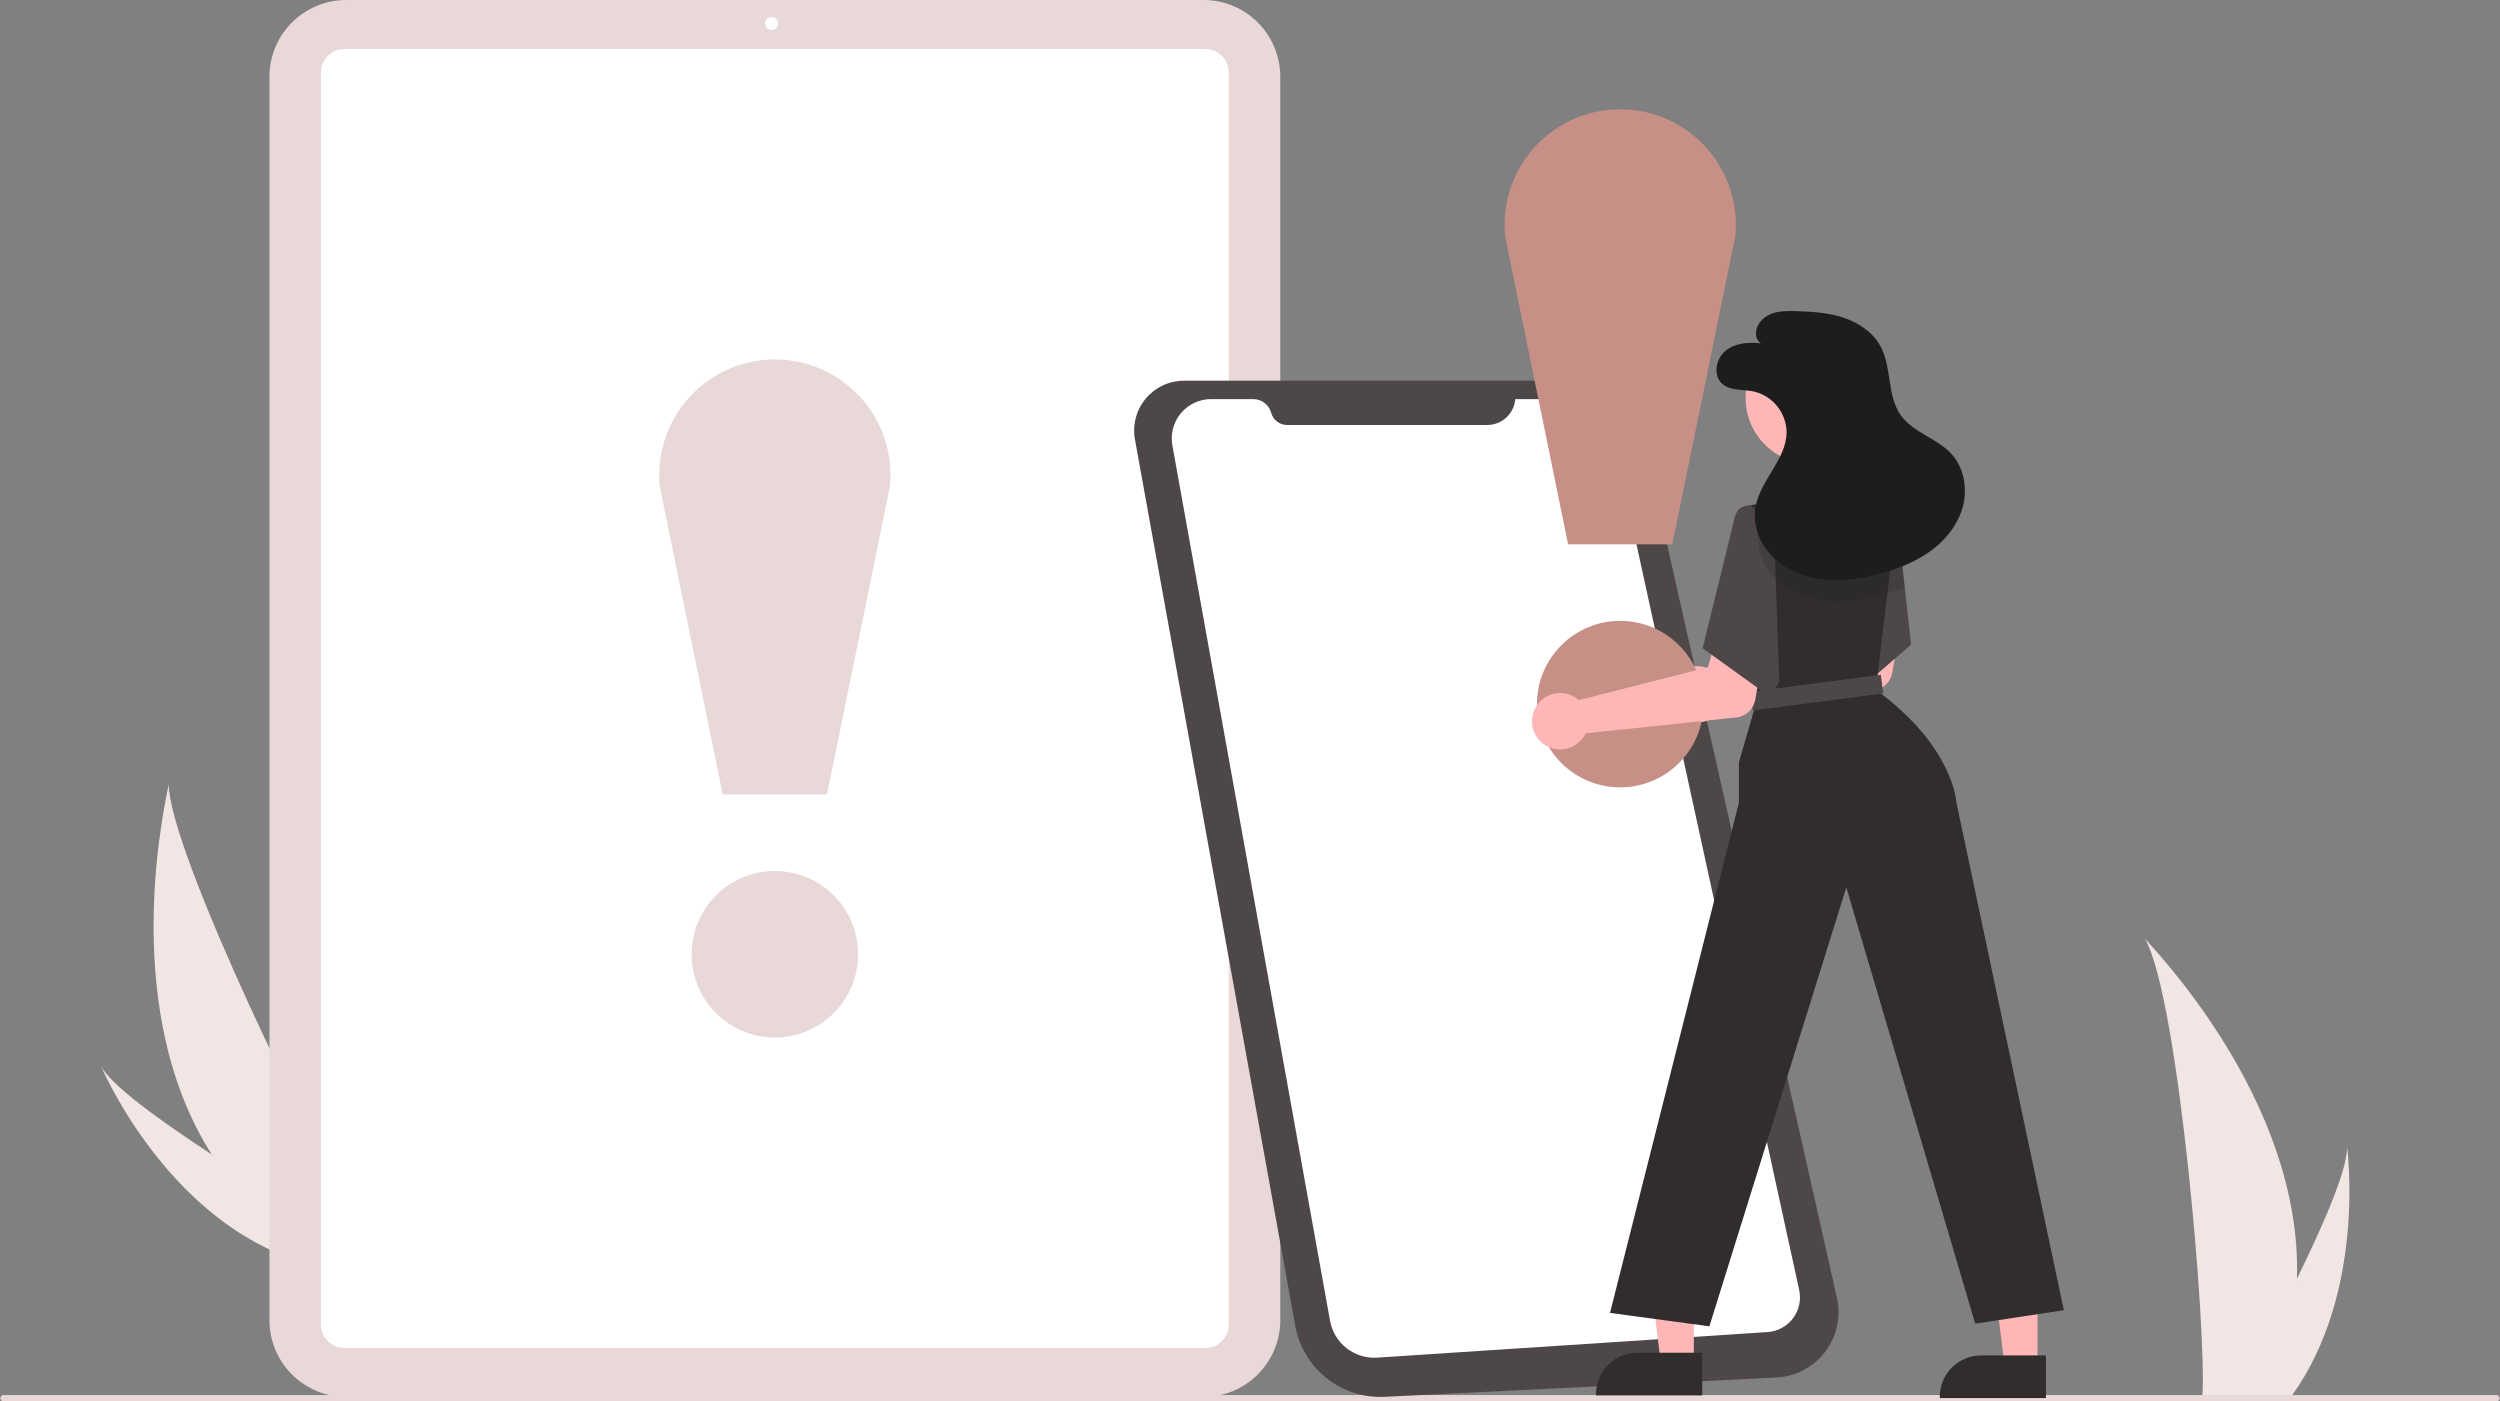 <svg width="553" height="310" viewBox="0 0 553 310" fill="none" xmlns="http://www.w3.org/2000/svg">
<rect x="0" y="0" width="553" height="310" fill="#808080" stroke="none"/>
<g clip-path="url(#clip0_8200_96081)">
<path d="M46.839 255.371C51.554 262.843 57.299 269.615 63.903 275.485C64.054 275.622 64.209 275.754 64.364 275.889L78.465 267.511C78.361 267.369 78.246 267.21 78.122 267.036C70.76 256.786 37.508 188.593 37.305 173.492C37.28 174.742 25.339 221.676 46.839 255.371Z" fill="#F2E6E4"/>
<path d="M61.183 277.102C61.4 277.199 61.623 277.295 61.847 277.385L72.426 271.1C72.261 271.004 72.068 270.892 71.847 270.765C68.225 268.65 57.45 262.293 46.84 255.37C35.44 247.929 24.225 239.84 22.279 235.656C22.684 236.619 35.236 265.875 61.183 277.102Z" fill="#F2E6E4"/>
<path d="M508.082 282.862C507.846 291.695 506.366 300.45 503.687 308.87C503.627 309.066 503.561 309.258 503.497 309.454H487.095C487.112 309.278 487.13 309.083 487.147 308.87C488.241 296.297 481.993 220.688 474.454 207.602C475.114 208.663 509.354 242.912 508.082 282.862Z" fill="#F2E6E4"/>
<path d="M506.852 308.87C506.714 309.065 506.572 309.261 506.426 309.453H494.12C494.213 309.287 494.321 309.091 494.447 308.87C496.48 305.201 502.496 294.232 508.081 282.861C514.081 270.641 519.59 257.958 519.126 253.367C519.269 254.402 523.423 285.964 506.852 308.87Z" fill="#F2E6E4"/>
<path d="M266.241 309H76.557C72.061 308.995 67.751 307.207 64.572 304.028C61.392 300.849 59.604 296.539 59.599 292.043V16.958C59.604 12.462 61.392 8.151 64.572 4.972C67.751 1.793 72.061 0.005 76.557 0H266.241C270.737 0.005 275.047 1.793 278.226 4.972C281.405 8.151 283.194 12.462 283.199 16.958V292.043C283.194 296.539 281.405 300.849 278.226 304.028C275.047 307.207 270.737 308.995 266.241 309Z" fill="#E8D8D8"/>
<path d="M266.575 298.182H76.223C74.837 298.18 73.508 297.629 72.528 296.649C71.548 295.669 70.997 294.34 70.996 292.955V16.048C70.997 14.662 71.548 13.333 72.528 12.353C73.508 11.373 74.837 10.822 76.223 10.82H266.575C267.961 10.822 269.29 11.373 270.27 12.353C271.25 13.333 271.801 14.662 271.803 16.048V292.955C271.801 294.34 271.25 295.669 270.27 296.649C269.29 297.629 267.961 298.18 266.575 298.182Z" fill="white"/>
<path d="M170.678 6.635C171.475 6.635 172.121 5.989 172.121 5.193C172.121 4.396 171.475 3.75 170.678 3.75C169.881 3.75 169.235 4.396 169.235 5.193C169.235 5.989 169.881 6.635 170.678 6.635Z" fill="white"/>
<path d="M552.208 310H0.791C0.604 310 0.424 309.926 0.291 309.793C0.158 309.661 0.084 309.481 0.084 309.293C0.084 309.106 0.158 308.926 0.291 308.793C0.424 308.66 0.604 308.586 0.791 308.586H552.208C552.396 308.586 552.576 308.66 552.708 308.793C552.841 308.926 552.915 309.106 552.915 309.293C552.915 309.481 552.841 309.661 552.708 309.793C552.576 309.926 552.396 310 552.208 310Z" fill="#E8D8D8"/>
<path d="M171.397 229.493C181.567 229.493 189.812 221.248 189.812 211.078C189.812 200.908 181.567 192.664 171.397 192.664C161.227 192.664 152.983 200.908 152.983 211.078C152.983 221.248 161.227 229.493 171.397 229.493Z" fill="#E8D8D8"/>
<path d="M182.926 175.737H159.869L145.949 107.645C145.591 104.09 145.982 100.499 147.098 97.104C148.213 93.709 150.027 90.585 152.423 87.934C154.82 85.283 157.745 83.163 161.01 81.712C164.276 80.261 167.809 79.51 171.383 79.508C174.956 79.506 178.491 80.252 181.758 81.7C185.025 83.147 187.953 85.263 190.353 87.911C192.752 90.56 194.57 93.681 195.689 97.075C196.808 100.469 197.204 104.059 196.85 107.615L182.926 175.737Z" fill="#E8D8D8"/>
<path d="M261.994 84.211H346.269C350.335 84.211 354.281 85.595 357.457 88.135C360.633 90.674 362.851 94.219 363.745 98.186L406.327 287.063C406.792 289.123 406.8 291.26 406.351 293.323C405.903 295.387 405.008 297.327 403.73 299.009C402.452 300.69 400.822 302.072 398.954 303.056C397.086 304.041 395.025 304.605 392.915 304.709L306.28 308.977C301.641 309.206 297.078 307.739 293.441 304.85C289.804 301.961 287.342 297.847 286.516 293.277L262.36 159.739L257.791 134.48L251.049 97.204C250.76 95.608 250.827 93.967 251.245 92.4C251.663 90.832 252.422 89.376 253.467 88.135C254.512 86.894 255.818 85.899 257.292 85.221C258.766 84.543 260.372 84.198 261.994 84.211Z" fill="#4E4747"/>
<path d="M335.174 88.281H345.011C347.836 88.281 350.577 89.248 352.777 91.019C354.977 92.791 356.505 95.263 357.107 98.023L397.981 285.358C398.216 286.437 398.216 287.553 397.98 288.632C397.744 289.71 397.278 290.725 396.615 291.607C395.951 292.489 395.104 293.218 394.133 293.742C393.162 294.267 392.089 294.576 390.987 294.649L304.632 300.308C302.196 300.468 299.787 299.725 297.863 298.221C295.94 296.717 294.637 294.558 294.205 292.155L259.327 98.526C259.102 97.273 259.154 95.985 259.48 94.754C259.806 93.523 260.398 92.379 261.215 91.402C262.032 90.425 263.053 89.639 264.207 89.1C265.36 88.561 266.618 88.281 267.892 88.281H277.224C278.127 88.281 279.005 88.579 279.722 89.129C280.439 89.678 280.955 90.448 281.19 91.32C281.397 92.091 281.852 92.771 282.485 93.256C283.118 93.741 283.893 94.004 284.691 94.004H328.994C330.556 94.004 332.06 93.414 333.205 92.353C334.351 91.292 335.054 89.838 335.174 88.281Z" fill="white"/>
<path d="M378.758 148.331C379.034 148.51 379.296 148.71 379.54 148.929L408.086 141.652L410.034 134.766L420.811 136.346L418.548 148.873C418.365 149.885 417.859 150.81 417.106 151.51C416.352 152.21 415.392 152.646 414.369 152.754L381.039 156.264C380.495 157.408 379.617 158.359 378.52 158.991C377.423 159.623 376.159 159.907 374.897 159.803C373.635 159.7 372.435 159.215 371.455 158.412C370.475 157.61 369.763 156.528 369.414 155.311C369.064 154.095 369.093 152.8 369.497 151.6C369.9 150.4 370.66 149.351 371.675 148.593C372.689 147.836 373.91 147.405 375.176 147.358C376.441 147.311 377.69 147.65 378.758 148.331Z" fill="#FFB6B6"/>
<path d="M358.387 174.165C368.556 174.165 376.801 165.92 376.801 155.75C376.801 145.58 368.556 137.336 358.387 137.336C348.217 137.336 339.972 145.58 339.972 155.75C339.972 165.92 348.217 174.165 358.387 174.165Z" fill="#C79086"/>
<path d="M369.915 120.401H346.858L332.938 52.309C332.58 48.754 332.972 45.163 334.087 41.768C335.202 38.373 337.016 35.249 339.413 32.598C341.809 29.947 344.734 27.828 348 26.376C351.265 24.925 354.799 24.174 358.372 24.172C361.946 24.17 365.48 24.916 368.747 26.364C372.015 27.811 374.942 29.927 377.342 32.575C379.741 35.224 381.559 38.345 382.678 41.739C383.798 45.133 384.193 48.723 383.84 52.279L369.915 120.401Z" fill="#C79086"/>
<path d="M422.737 142.602L415.383 148.947L405.095 157.815L400.551 134.566L400.075 132.148L399.701 130.229L410.126 112.07L418.816 112.569L419.41 112.605L419.422 112.736L419.559 113.953L421.341 129.98L421.383 130.366L422.737 142.602Z" fill="#4E4747"/>
<path d="M374.671 301.598L367.388 301.597L363.923 273.508L374.672 273.508L374.671 301.598Z" fill="#FFB6B6"/>
<path d="M376.528 308.656L353.046 308.655V308.358C353.046 305.934 354.009 303.61 355.723 301.896C357.437 300.182 359.762 299.219 362.186 299.219H362.186L376.528 299.219L376.528 308.656Z" fill="#312D2D"/>
<path d="M450.704 302.192L443.422 302.191L439.957 274.102L450.706 274.102L450.704 302.192Z" fill="#FFB6B6"/>
<path d="M452.561 309.25L429.08 309.249V308.952C429.08 306.528 430.043 304.204 431.757 302.49C433.471 300.776 435.795 299.813 438.219 299.812H438.22L452.562 299.813L452.561 309.25Z" fill="#312D2D"/>
<path d="M456.525 289.821L436.922 292.791L408.404 196.276L378.115 293.385L356.137 290.415L384.649 177.553V168.643L388.51 155.278L388.106 151.66L385.297 126.361L384.079 115.39L384 114.681C383.934 114.086 384.091 113.488 384.442 113.003C384.793 112.518 385.311 112.181 385.897 112.057L395.044 110.133H409.996L418.817 112.562L419.423 112.729L419.696 112.806L419.559 113.946L417.492 131.28L417.379 132.23L415.383 148.94L414.944 152.605C432.17 165.079 432.764 177.553 432.764 177.553L456.525 289.821Z" fill="#312D2D"/>
<path d="M400.713 102.624C408.771 102.624 415.303 96.092 415.303 88.035C415.303 79.977 408.771 73.445 400.713 73.445C392.655 73.445 386.124 79.977 386.124 88.035C386.124 96.092 392.655 102.624 400.713 102.624Z" fill="#FFB6B6"/>
<path d="M416.037 149.257L387.176 153.031L387.715 157.154L416.576 153.38L416.037 149.257Z" fill="#4E4747"/>
<path d="M348.463 154.276C348.739 154.455 349.001 154.655 349.245 154.875L377.791 147.598L379.739 140.711L390.516 142.292L388.253 154.818C388.07 155.83 387.564 156.755 386.811 157.455C386.057 158.155 385.097 158.591 384.074 158.699L350.744 162.209C350.201 163.353 349.322 164.304 348.225 164.937C347.128 165.569 345.864 165.852 344.602 165.749C343.34 165.645 342.14 165.16 341.16 164.358C340.181 163.555 339.469 162.474 339.119 161.257C338.769 160.04 338.798 158.745 339.202 157.545C339.606 156.345 340.365 155.296 341.38 154.539C342.394 153.781 343.615 153.35 344.881 153.303C346.146 153.256 347.396 153.596 348.463 154.276Z" fill="#FFB6B6"/>
<path d="M392.371 115.78L387.322 111.919C385.957 111.401 384.086 112.872 383.758 114.295L376.63 143.401L391.48 154.093L393.559 150.826L392.371 115.78Z" fill="#4E4747"/>
<g opacity="0.2">
<path d="M421.341 129.973C420.081 130.473 418.796 130.909 417.492 131.28C417.076 131.404 416.649 131.523 416.227 131.636C413.447 132.407 410.59 132.869 407.709 133.014C406.468 133.067 405.226 133.033 403.99 132.913C402.664 132.781 401.353 132.522 400.076 132.141C400.034 132.129 399.986 132.117 399.945 132.105C397.289 131.351 394.854 129.968 392.846 128.072C392.398 127.635 391.979 127.169 391.593 126.676C390.484 125.317 389.67 123.743 389.204 122.052C388.737 120.361 388.629 118.592 388.884 116.857C388.934 116.543 389.002 116.231 389.087 115.924C389.31 115.088 389.606 114.274 389.971 113.489C390.132 113.121 390.31 112.758 390.5 112.402L397.212 110.133H409.996L418.817 112.562L419.411 112.598L419.423 112.729L419.696 112.806L419.559 113.946L421.341 129.973Z" fill="#1D1D1D"/>
</g>
<path d="M389.534 75.956C386.805 75.621 383.811 75.858 381.685 77.6C379.558 79.341 378.872 82.962 380.885 84.834C382.668 86.49 385.455 86.101 387.842 86.572C389.899 87.033 391.742 88.171 393.076 89.803C394.409 91.435 395.157 93.468 395.198 95.575C395.163 101.619 389.363 106.195 388.321 112.149C387.61 116.212 389.324 120.487 392.286 123.357C395.249 126.227 399.321 127.778 403.424 128.199C407.527 128.619 411.677 127.977 415.664 126.923C419.669 125.864 423.611 124.362 426.971 121.94C430.331 119.518 433.085 116.104 434.164 112.105C435.243 108.106 434.468 103.521 431.688 100.45C428.505 96.934 423.209 95.725 420.456 91.864C417.369 87.534 418.511 81.37 416.013 76.676C414.345 73.543 411.187 71.406 407.82 70.28C404.454 69.154 400.859 68.931 397.311 68.822C395.446 68.765 393.524 68.746 391.786 69.426C390.049 70.106 388.522 71.655 388.431 73.519C388.341 75.383 389.534 75.956 389.534 75.956Z" fill="#1D1D1D"/>
</g>
<defs>
<clipPath id="clip0_8200_96081">
<rect width="552.831" height="310" fill="white" transform="translate(0.084)"/>
</clipPath>
</defs>
</svg>
